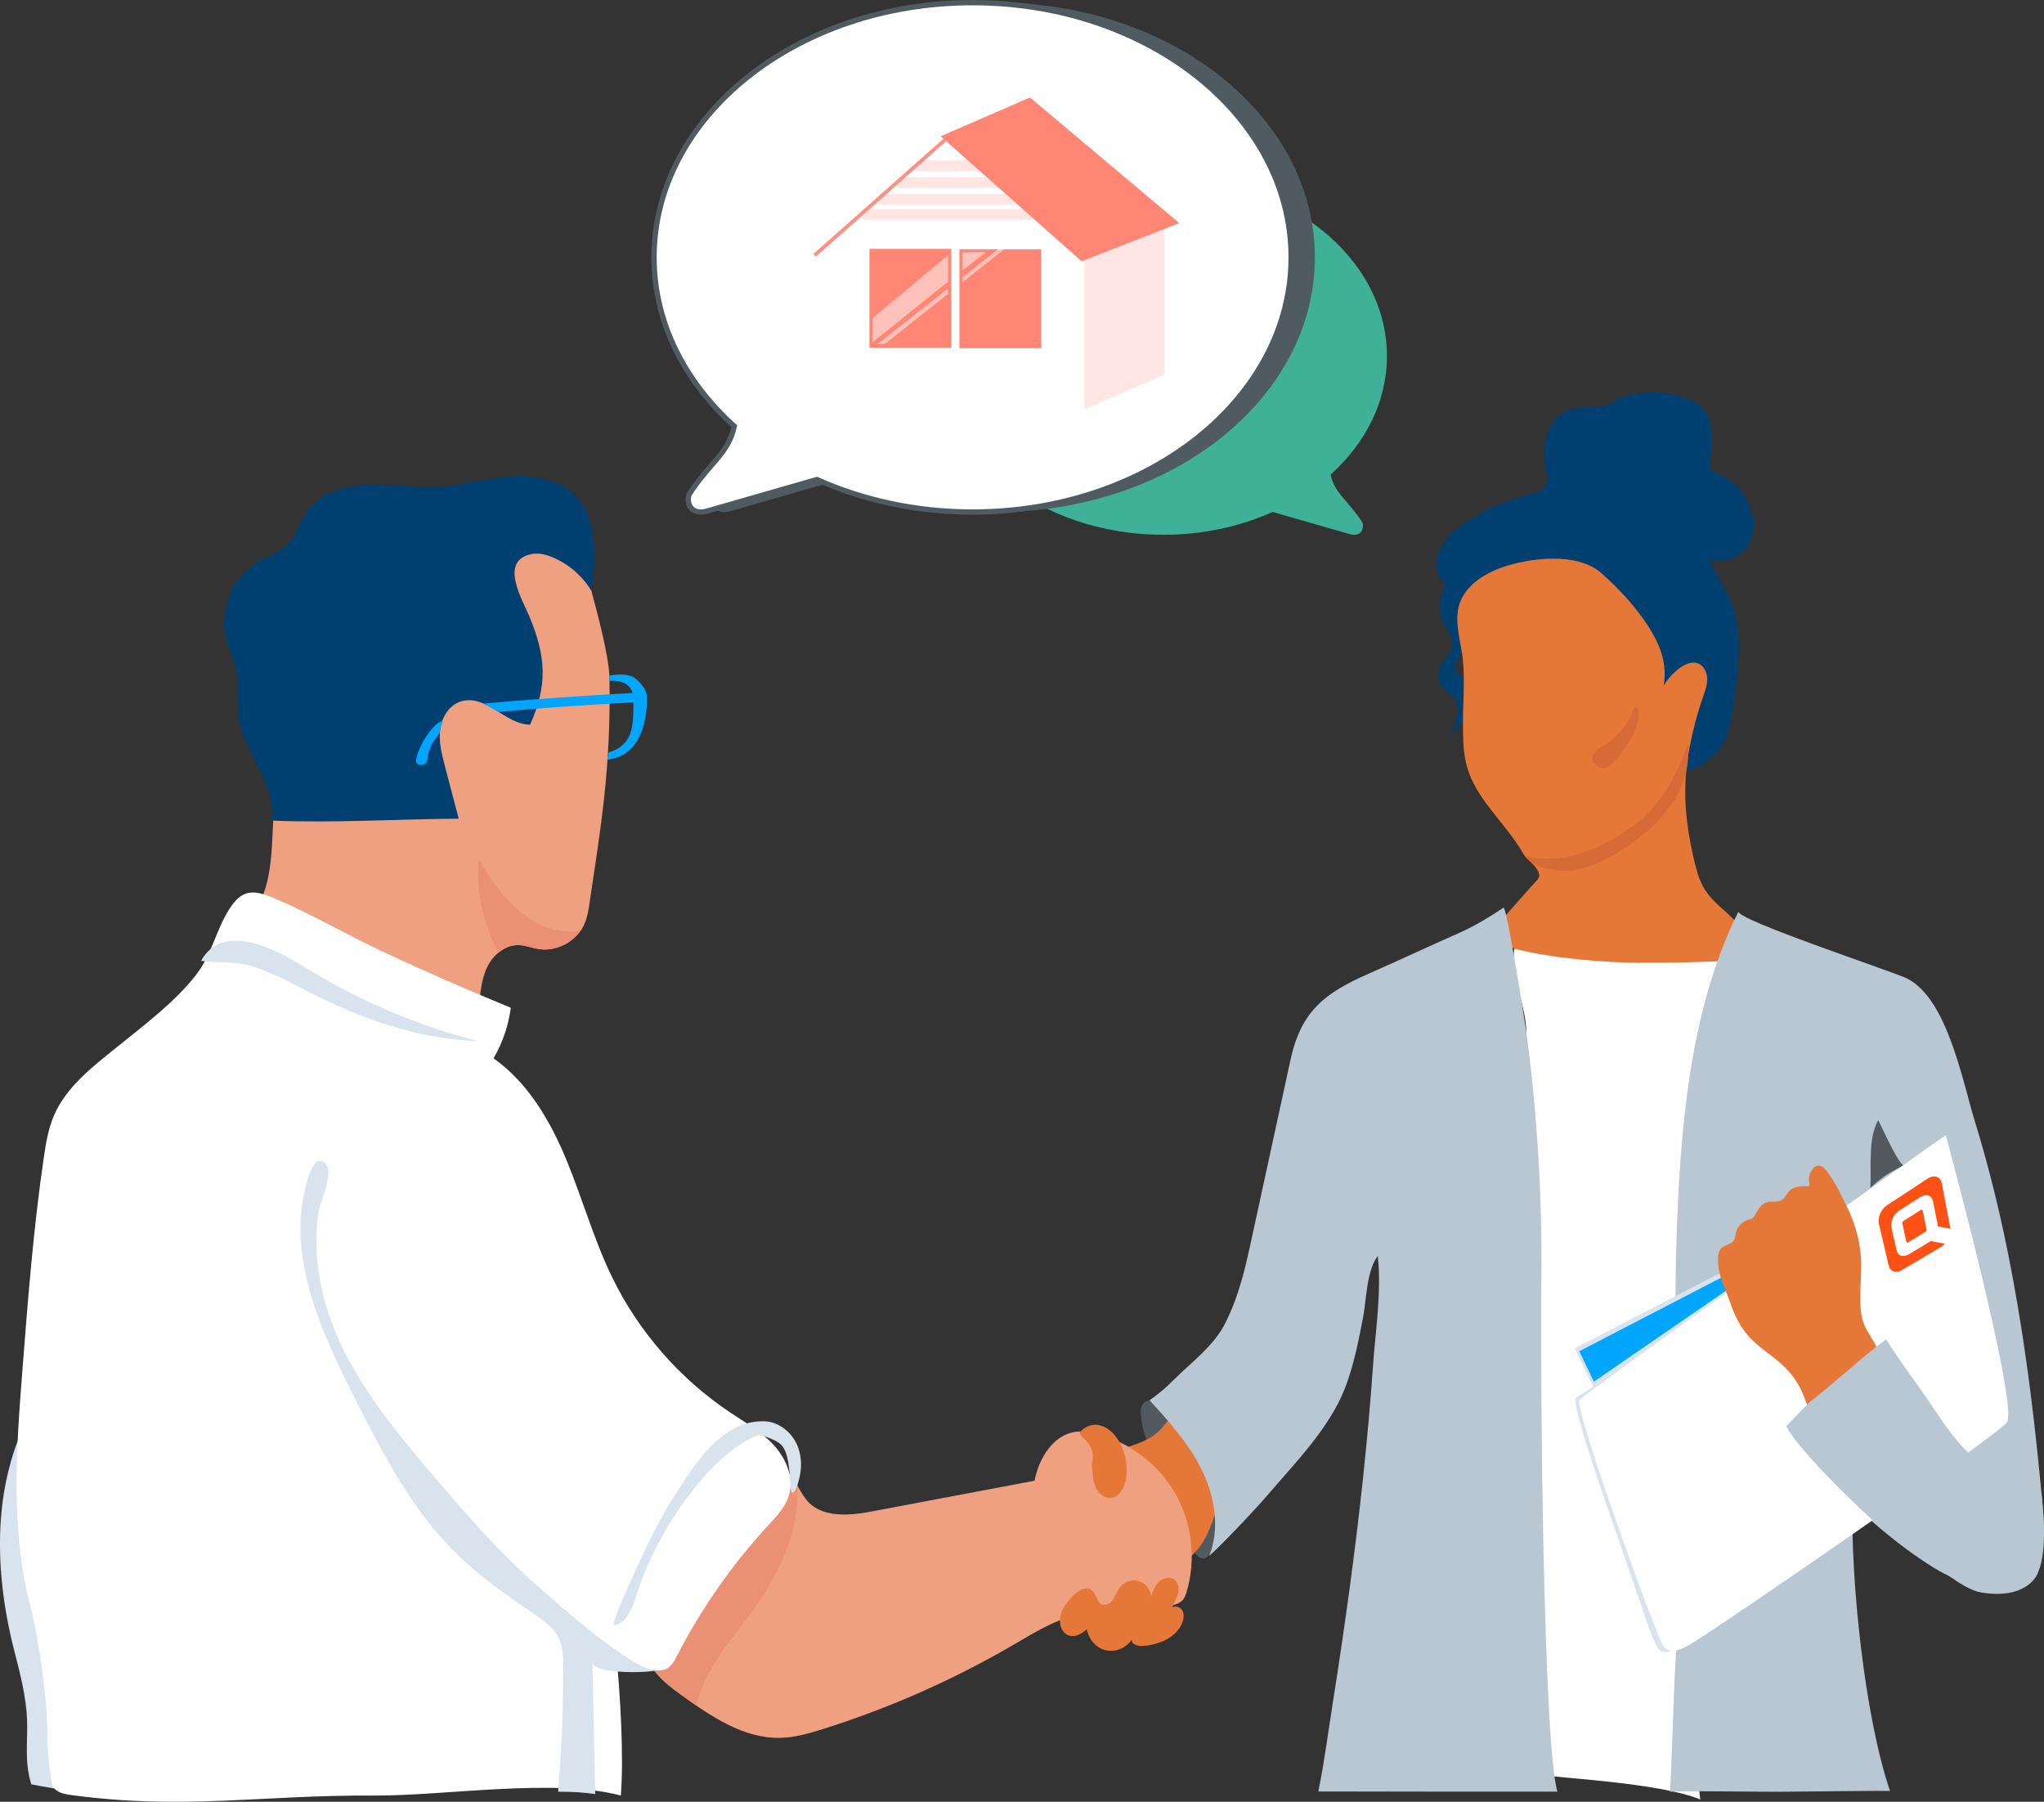 <svg xmlns="http://www.w3.org/2000/svg" id="Layer_2" viewBox="0 0 385.15 339.51"><rect x="0" y="0" width="385.15" height="339.51" fill="#333333" stroke="none"/><defs><style>.cls-1,.cls-2{fill:#ffe6e4;}.cls-3,.cls-4{fill:#fff;}.cls-5{fill:#3fb196;}.cls-4{stroke:#505a61;}.cls-4,.cls-6{stroke-miterlimit:10;}.cls-7{fill:#ea9175;}.cls-8{fill:#ff8f80;}.cls-9{fill:#e57738;}.cls-10{fill:#004071;}.cls-2{opacity:.63;}.cls-11{fill:#00a6ff;}.cls-12{fill:#efa081;}.cls-13{fill:#ff5114;}.cls-14{fill:#505a61;}.cls-6{fill:none;stroke:#ffe6e4;stroke-width:2px;}.cls-15{fill:#d8e3ee;}.cls-16{fill:#b8c7d2;}.cls-17{fill:#ff8674;}.cls-18{fill:#d66b36;}.cls-19{fill:#525a60;}</style></defs><g id="Illustration"><g><path class="cls-5" d="M219.23,33.43c23.26,0,42.11,15.07,42.11,33.67,0,8.57-4.01,16.39-10.61,22.33,.81,3.73,3.36,4.86,6.02,9.09,.32,1.62-.7,2.56-2.3,2.15-.17-.05-.35-.09-.52-.14-4.71-1.35-9.42-2.7-14.12-4.06-6.09,2.73-13.1,4.3-20.58,4.3-23.26,0-42.11-15.07-42.11-33.67,0-18.59,18.85-33.67,42.11-33.67Z"></path><path class="cls-14" d="M187.74,.5c-33.15,0-60.03,21.49-60.03,47.99,0,12.22,5.72,23.36,15.12,31.83-1.16,5.31-4.78,6.93-8.58,12.96-.46,2.31,1,3.65,3.28,3.06,.25-.06,.5-.13,.74-.2,6.71-1.92,13.42-3.85,20.13-5.78,8.68,3.89,18.68,6.12,29.33,6.12,33.15,0,60.03-21.49,60.03-47.99S220.89,.5,187.74,.5Z"></path><path class="cls-4" d="M183.27,.5c-33.15,0-60.03,21.49-60.03,47.99,0,12.22,5.72,23.36,15.12,31.83-1.16,5.31-4.78,6.93-8.58,12.96-.46,2.31,1,3.65,3.28,3.06,.25-.06,.5-.13,.74-.2,6.71-1.92,13.42-3.85,20.13-5.78,8.68,3.89,18.68,6.12,29.33,6.12,33.15,0,60.03-21.49,60.03-47.99S216.43,.5,183.27,.5Z"></path><path class="cls-19" d="M216.59,263.95c-.58,.02-1.07,.24-1.35,.77-.26,.49-.29,1.07-.27,1.63,.07,2.63,1.1,4.97,2.02,7.39,.94,2.48,1.9,4.95,2.9,7.41,.93,2.29,1.88,4.58,2.91,6.82,.42,.9,.85,1.8,1.31,2.68s.85,1.96,1.6,2.58c.27,.22,.57,.43,.92,.45,.16,0,.31-.02,.46-.08,1.15-.41,1.48-2.21,1.76-3.3,.36-1.39,.59-2.81,.75-4.24,.31-2.63,.41-5.3,.14-7.93-.23-2.32-.72-4.82-2.11-6.75-1.76-2.44-4-4.5-6.68-5.89-.91-.47-2.93-1.62-4.38-1.56Z"></path><path class="cls-9" d="M205.99,274.74c-3.24,1.36-6.06,3.45-8.49,5.96-1.31,1.35-2.7,2.64-3.84,4.15-.47,.62-1.37,1.68-1.37,2.51,0,1.28,1.92,1.68,2.98,1.35,.45-.14,.86-.4,1.31-.53,.43,1.25,.86,2.8,2.19,3.34,.66,.27,1.44,.31,1.98,.78,.72,.63,.72,1.76,1.27,2.53,.62,.87,1.79,1.11,2.85,1.26,.28,.04,.57,.08,.81,.24,.26,.18,.42,.47,.6,.73,.72,1.03,2.05,1.59,3.29,1.39,.32-.05,.65-.15,.97-.12,1.03,.09,1.46,1.18,2.24,1.7,.88,.58,2.02,.17,2.96-.18,2.45-.91,4.28-2.94,6.31-4.5,1.92-1.49,3.72-3.19,4.94-5.32,1.54-2.67,2.07-5.8,3.44-8.55,1.02-2.04,2.49-3.86,4.28-5.27,.53-.42,1.12-.85,1.28-1.51,.14-.59-.11-1.19-.39-1.73-2.13-4.13-9.24-11.1-14.05-6.84-1.73,1.54-2.64,3.52-4.73,4.73-3.31,1.92-7.32,2.4-10.83,3.87Z"></path><path class="cls-15" d="M51.52,311.11c.65-3.27,1.19-6.6,.97-9.93-.23-3.5-1.3-6.89-2.37-10.24-1.56-4.87-3.28-9.69-4.76-14.58-.96-3.17-.98-6.45-2.7-9.28-3.93-6.47-12.86-10.15-19.39-13.17-1.26-.58-2.59-1.18-3.97-1.08-1.12,.08-2.16,.6-3.11,1.2-3.38,2.12-6.05,5.21-8.26,8.53-9.58,14.39-9.38,32.42-5.19,48.69,1.04,4.05,2.21,8.59,2.36,12.77,.15,4.2-.53,7.99,.8,12.2,11.07,2.1,22.61,3.46,33.53,.69,1.76-.44,3.57-1.05,4.81-2.37,.97-1.04,1.48-2.42,1.95-3.76,2.23-6.41,4.01-12.98,5.34-19.67Z"></path><path class="cls-10" d="M274.7,99.5c3.81-2.85,8.18-4.94,12.8-6.1,1.66-.42,3.68-1.02,4.06-2.69,.16-.71-.04-1.44-.2-2.15-.5-2.23-.6-4.6,.14-6.75s2.4-4.07,4.58-4.73c1.63-.49,3.37-.26,5.06-.4,1.69-.13,3.55-.8,4.23-2.36-.34,.29-.18,.96,.26,1.06-.33,.11-.13-.51,.2-.62,3.62-1.14,7.6-1.13,11.22,.04,1.91,.61,3.84,1.66,4.73,3.45,.55,1.11,.64,2.38,.68,3.62,.06,2.26-.03,4.53-.29,6.77,2.64,.79,4.99,2.53,6.53,4.81,1.67,2.48,2.35,5.78,1.13,8.51-1.22,2.73-4.62,4.49-7.37,3.33,.26,2.36,1.85,4.32,2.96,6.43,3.1,5.91,2.31,13.02,1.43,19.63-.39,2.95-.8,5.95-2.1,8.62-1.31,2.67-4.62,4.99-7.56,5.4-.2-3.34-.64-6.49-1.99-9.56-1.95-4.46-3.92-8.94-6.65-12.97s-6.28-7.62-10.7-9.66c-2.97-1.37-6.22-1.99-9.43-2.6-2.74-.52-5.58-.99-8.28-.03-2.04,.72-3.76,2.01-5.95,.92-5.73-2.86-3.5-8.96,.52-11.98Z"></path><path class="cls-10" d="M272.4,110.23c-1.11,1.98-1.57,4.45-.69,6.54,.69,1.65,2.19,3.13,1.96,4.91-.22,1.68-1.91,2.78-2.5,4.37-.49,1.31-.1,2.91,.93,3.85,.45,.41,1,.7,1.44,1.13,1.01,.97,1.28,2.51,1.04,3.89s-.91,2.64-1.58,3.86c1.53-1.45,3.1-2.96,3.92-4.89,.82-1.94,.71-4.44-.83-5.87-.65-.6-1.55-1.03-1.85-1.87-.35-.97,.3-2.03,1.08-2.71s1.73-1.19,2.31-2.05c.91-1.35,.65-3.15,.18-4.71s-1.1-3.15-.84-4.76c.23-1.4,2.46-4.9,.35-5.86-1.86-.86-4.24,2.9-4.94,4.15Z"></path><path class="cls-9" d="M280.73,152.31c2.14,2.8,4.55,5.48,6.29,8.53,.63,1.11,1.79,1.76,2.48,2.79,1.13,1.69,.3,1.97-1.04,3.48-2.27,2.56-4.53,5.13-6.79,7.7-.19,.21-.39,.46-.4,.74-.02,.94,4.6,3.58,5.68,4.12,3.09,1.53,7.21,1.88,10.59,2.42,7.87,1.25,15.89,1.57,23.84,.96,2.99-.23,6.59-1.08,7.46-3.95,.86-2.85-1.63-5.53-3.88-7.48-4.01-3.47-4.76-5.2-5.9-10.24-1.35-6-1.96-11.66-1.13-17.78,.53-3.9,1.53-8,2.78-11.72,.42-1.26,.98-2.52,.99-3.85s-.71-2.79-2-3.11c-.68-.17-1.39,0-2.03,.27-1.65,.72-3.22,2.46-4.18,3.97,.93-5.25-1.71-9.82-4.91-13.96-2.04-2.64-4.35-4.99-6.83-7.2-4.51-4.01-13.45-2.93-18.79-1.06-3.68,1.29-7.37,3.83-8.16,7.65-.67,3.23,.55,6.61,.86,9.8,.38,3.88,0,7.99,.01,11.89,0,2.77,.01,5.58,.77,8.25,.82,2.89,2.45,5.37,4.28,7.77Z"></path><path class="cls-3" d="M309.1,181.42c5.21,.06,10.43-.13,15.62-.32-1.31,.05-1.05,4.53-1.15,5.29-.3,2.24-.87,4.55-1.46,6.73-1.65,6.09-3.38,11.87-4.09,18.17-.54,4.77-.64,9.57-.73,14.37-.66,33.96-1.04,79.7,3.09,113.42-7.6-3.23-28.22-4.11-28.62-4.56-.45-.5-2.87,1.12-2.8,.45,1.85-16.03,.92-41.18-.99-57.2-1.24-10.39-.92-20.89-.69-31.35,.23-11.48,.38-22.96,.4-34.44,0-5.8-.01-11.59-.07-17.39-.05-5.24-3.02-10.65-2.28-15.82,7.11,1.79,16.42,2.58,23.77,2.67Z"></path><path class="cls-18" d="M308.21,155.27c-1.88,1.54-5.39,3.54-7.63,4.48-4.67,1.96-8.15,2.58-13.12,1.63,1.17,2,5.82,3.08,9.16,2.56,3.34-.52,6.41-2.13,9.25-3.97,3.45-2.24,6.71-4.92,9.03-8.32,1.75-2.56,3.01-5.65,3.17-8.77,.11-2.17,.31-3.67-.48-1.52-2.23,6.09-4.96,10.31-9.38,13.92Z"></path><path class="cls-18" d="M302.23,144.74c1.01-.11,1.78-.97,2.43-1.78,1.96-2.44,3.94-5.13,4.12-8.26,.04-.64-.09-1.16-.6-1.51-.33,.27-.43,.6-.58,1-.75,2.03-2.13,3.59-3.66,5.07-1.08,1.05-3.98,1.97-3.83,3.71,.08,.99,1.05,1.82,2.04,1.76,.03,0,.06,0,.09,0Z"></path><path class="cls-16" d="M234.91,237.56c.33-1.38,.63-2.75,.93-4.13,2.44-11.23,4.88-22.47,7.32-33.7,2.01-9.24,6.43-12.61,14.83-16.3,5.75-2.53,11.36-5.17,17.05-7.68,2.87-1.27,5.62-2.95,8.26-4.71,.61-.41,4.03,21.49,4.31,23.53,2.62,19.35,2.94,36.46,2.83,45.81-.24,18.93,.34,88.46,3.03,97.22-14.98,0-32.12,0-45.06-.04,1.13-5.52,1.84-11.08,2.72-16.65,2.21-14.01,4.17-28.06,5.68-42.16,.75-7.06,1.4-14.13,1.89-21.22,.47-6.7,1.66-14.23,.91-20.87-2.12,2.81-2.12,8.18-2.77,11.58-.87,4.51-1.75,9.05-3.41,13.33-2.91,7.49-9.26,13.93-14.43,19.97-3.01,3.52-9.53,10.27-11.14,11.63,2.03-5.15,1.07-11.1-1.35-16.07-2.42-4.98-6.17-9.17-9.91-13.25,3.35-2.41,3.26-2.69,6.27-5.48,3-2.78,6.12-5.35,8.01-9.06,1.88-3.7,3.07-7.71,4.04-11.75Z"></path><path class="cls-12" d="M111.44,111.33c1.09,4.12,3.32,12.22,3.4,16.48,.3,17.29-1.69,28.31-3.75,42.33-.19,1.3-.4,2.62-.91,3.84-1.39,3.3-5.18,5.41-8.72,4.84-1.29-.21-2.53-.73-3.84-.74-2.49-.03-4.68,1.85-5.78,4.08-1.1,2.23-1.33,4.77-1.55,7.25-15.39-2.96-30.38-8-44.44-14.92,3.31-3.09,4.66-7.75,5.16-12.25s.28-9.08,1.11-13.53c.92-4.94,3.09-9.55,5.49-13.96,3.22-5.91,6.9-11.58,10.98-16.94,2.9-3.79,6.06-7.49,10.07-10.07,5.44-3.5,13.47-4.04,19.86-4.4,7.81-.44,10.95,.59,12.9,7.99Z"></path><path class="cls-7" d="M107.99,175.49c-8.37,.17-13.73-6.64-17.75-13.59-.64,6,.89,12.21,3.65,17.65,1.06-.9,2.35-1.49,3.74-1.47,1.31,.01,2.55,.53,3.84,.74,3.17,.51,6.54-1.13,8.2-3.85-.44,.31-.99,.52-1.67,.53Z"></path><path class="cls-12" d="M156.52,285.16c2.91,.54,5.9,0,8.81-.56l29.6-5.59c.83-4.22,3.52-8.68,7.79-9.22,1.26-.16,2.55,.04,3.78,.35,6.22,1.53,11.75,5.69,14.94,11.25,3.19,5.56,3.98,12.44,2.15,18.58-.17,.57-.37,1.15-.78,1.58-.44,.47-1.07,.7-1.69,.89-6.03,1.82-12.63,.45-18.73,2-4.06,1.03-7.68,3.31-11.31,5.42-11.36,6.63-23.46,11.99-36,15.94-2.61,.82-5.27,1.59-8.01,1.66-6.98,.18-13.19-4.1-18.85-8.2-3.1-2.25-6.51-5.04-6.62-8.87-.05-1.81,.67-3.54,1.45-5.18,5.59-11.74,14.73-20.9,25.83-27.51,2.34,3.31,2.72,6.53,7.63,7.45Z"></path><path class="cls-7" d="M139.89,306.1c5.7-7.43,10.44-15.42,10.37-25.07,0-.32,.05-.6,.12-.87-.44-.79-.91-1.61-1.5-2.45-11.09,6.61-20.23,15.76-25.83,27.51-.78,1.63-1.5,3.37-1.45,5.18,.12,3.83,3.52,6.62,6.62,8.87,.96,.7,1.94,1.4,2.93,2.08,1.45-5.73,4.96-10.36,8.72-15.25Z"></path><path class="cls-16" d="M360.81,185.29c-.49-.37-1.01-.69-1.55-.95-2.74-1.33-32.4-11.13-31.66-12.61-9.4,18.66-11.09,42.19-11.73,62.76-.63,20.24,1.2,40.49,.7,60.73-.15,6.19-.52,12.37-.89,18.55-.33,5.57-.66,18.27-.99,23.83,8.01-.2,15.44,.09,23.03,0,1.28-.02,18.39-.19,18.41-.14-4.8-14.12-7.38-39.49-7.08-54.4,4.46,4.89,13.86,11.98,18.15,13.86,3.26,1.43,2.23-.74,5.85-.12,3.41,.59,7.32,.36,9.73-2.13,2.62-2.71,2.47-6.97,2.13-10.72-.98-10.89-2.18-21.77-3.85-32.58-2.08-13.47-4.87-26.85-8.88-39.88-2.22-7.21-4.86-21.28-11.38-26.2Z"></path><polygon class="cls-15" points="300.65 262.22 296.72 254.07 342.32 230.43 300.65 262.22"></polygon><polygon class="cls-11" points="300.81 261.33 297.58 254.61 343.18 230.97 300.81 261.33"></polygon><path class="cls-19" d="M352.44,223.82c1.86-1.79,4.04-3.23,6.41-4.24-.94,.4-4.5-7.84-4.95-8.5-1.94,3.43-1.26,8.9-1.46,12.74Z"></path><path class="cls-10" d="M111.68,109.32c.65-5.87,.61-12.26-3.57-16.23-3.2-3.03-8-3.68-12.39-3.28-4.39,.4-8.67,1.69-13.07,1.92-4.45,.24-8.9-.61-13.35-.42-4.45,.19-9.21,1.7-11.67,5.41-1.16,1.75-1.72,3.88-3.1,5.46-1.72,1.96-4.38,2.75-6.57,4.17-4.25,2.74-6.28,8.21-5.55,13.12,.36,2.4,1.69,4.4,2.1,6.73,.62,3.54-.2,7.16,.8,10.74,1.7,6.08,6.6,11.02,5.89,17.68,11.63,.49,23.46-.27,35.23-.36l-2.6-9.91c-.6-2.28-1.2-4.63-.88-6.97s1.8-4.67,4.08-5.27c4.71-1.23,8.21,4.42,12.86,4.43,3.24-7.32,3.1-12.61-.14-20.38-1.29-3.1-5.83-10.57,.47-11.77,1.31-.25,2.67,.11,3.9,.62,3.02,1.26,5.61,3.5,7.31,6.3,.09-.66,.17-1.33,.25-2Z"></path><path class="cls-3" d="M96.25,189.9c-.44,3.35-1.55,6.6-3.25,9.52,6.47,4.57,10.65,11.72,13.69,19.04,3.04,7.32,5.16,15.01,8.62,22.14,4.98,10.27,12.74,19.17,22.23,25.52,2.87,1.92,5.93,3.64,8.26,6.18s3.85,6.16,2.86,9.46c-.67,2.23-2.36,3.99-3.94,5.7-6.76,7.34-12.53,15.58-17.1,24.45-.52,1.02-1.11,2.12-2.16,2.59-.6,.27-1.29,.29-1.95,.25-2.71-.16-5.35-1.24-7.39-3.03,.74,7.36,1.45,19.24,.86,26.61-12.42-3.32-33.43,.08-46.29,0-21.53-.13-35.87,2.77-57.21-.08-1.24-.17-2.62-.41-3.37-1.42-.7-.94-1.25-8.18-1.21-9.36,.19-6.53-1.61-18.71-3.24-25.04-3.71-14.4-2.58-29.54-1.43-44.36,1.04-13.36,2.08-26.74,4.03-40,.39-2.64,.82-5.3,1.86-7.76,2.34-5.55,7.41-9.37,12.09-13.15,5.02-4.06,10.73-8.33,14.72-13.45,2.9-3.72,3.74-8.32,6.17-12.24s4.55-3.9,8.52-2.24c6.97,2.92,13.64,6.89,20.51,10.09,7.96,3.72,16.01,7.24,24.13,10.58Z"></path><path class="cls-15" d="M60.71,243.25c.76,3.25,1.87,6.42,3.23,9.42,4.53,9.94,11.71,18.38,18.8,26.68,6.18,7.23,12.09,13.92,19.2,20.09,2.49,2.16,19.21,17.21,22.43,15.07-1.22,.85-12.7,.99-12.75-1.31l.54,24.85c-2.32-.32-4.66-.47-7-.43,.6-6.84,.91-13.71,.93-20.58,.02-6.8,.53-8.81-5.01-12.61-5.29-3.63-10.61-7.28-15.18-11.78-8.21-8.08-13.64-18.49-18.83-28.77-6.08-12.06-13.05-26.38-9.47-40.24,.32-1.24,1.33-5.79,3.33-4.73,2.43,1.27-.56,7.45-.86,9.2-.84,5.02-.51,10.18,.64,15.15Z"></path><polygon class="cls-15" points="300.81 261.33 300.35 260.36 343.18 230.97 300.81 261.33"></polygon><path class="cls-15" d="M300.74,261.1c-1.18,.57-3.89,2.26-3.91,2.43-.24,2.74,6.05,20.49,8.08,26.38l5.61,16.32c.53,1.54,1.02,2.94,1.91,4.33,.12,.19,.25,.38,.44,.51,.31,.21,.71,.21,1.08,.2,1.28-.03,1.29-.31,1.2-1.36l-.17-2.02-.53-6.27-1.44-16.96-1.21-14.29-.26-3.01-3.77-2.12-3.22-1.81c-1.07-.6-1.75-1.3-3.05-1.21-.19,.01-.59-1.21-.76-1.13Z"></path><path class="cls-3" d="M366.66,213.92c-.81,.27-67.94,48.53-69.02,49.88s11.86,36.94,13.75,41.52c1.89,4.58,1.89,7.55,7.01,4.58,5.12-2.97,57.31-38.93,59.73-41.82,2.43-2.88-11.48-54.16-11.48-54.16Z"></path><polygon class="cls-15" points="300.61 261.33 300.35 260.36 342.97 230.97 300.61 261.33"></polygon><path class="cls-9" d="M350.64,236.74c-.25-3.5-1.32-6.84-2.92-9.96-.86-1.68-1.63-3.4-2.7-4.97-.44-.64-1.15-1.84-1.94-2.11-1.21-.42-2.21,1.28-2.23,2.39-.01,.47,.1,.94,.08,1.41-1.32,.01-2.93-.09-3.87,1.01-.47,.54-.75,1.27-1.37,1.63-.82,.48-1.89,.12-2.8,.4-1.02,.31-1.62,1.34-2.11,2.29-.13,.25-.26,.52-.49,.69-.25,.19-.58,.24-.88,.33-1.2,.36-2.16,1.43-2.37,2.67-.06,.32-.07,.66-.2,.96-.42,.95-1.59,1.01-2.32,1.58-.83,.65-.81,1.85-.78,2.87,.07,2.61,1.41,5,2.24,7.42,.79,2.3,1.83,4.54,3.45,6.38,2.03,2.31,4.83,3.82,7,6.01,1.61,1.62,2.85,3.6,3.62,5.75,.23,.63,.45,1.34,1.02,1.69,.51,.32,1.16,.28,1.76,.19,4.59-.69,13.48-5.19,10.98-11.12-.9-2.13-2.48-3.62-2.96-6-.75-3.75,.08-7.71-.19-11.5Z"></path><path class="cls-16" d="M384.92,283.96c-.09-.95-.18-1.91-.27-2.86-3.21-1.58-6.44-3.12-9.75-4.48-.39-.07-.77-.22-1.14-.46-.25-.1-.49-.2-.74-.3-.97-.37-1.55-1.07-1.83-1.86-3.1-2.84-5.24-6.28-7.61-9.77-3.25-4.79-5.69-7.83-8.18-11.86-4.28,3.07-10.26,8.7-14.48,11.85,.03,.07-4.33,4.44-4.3,4.51,2.05,4.74,20.6,22.65,24.89,24.53,3.26,1.43,8.12,6.17,11.75,6.8,3.41,.59,7.32,.36,9.73-2.13,2.62-2.71,2.27-10.21,1.93-13.96Z"></path><path class="cls-9" d="M206.17,279.45c-.23-.88-.25-1.77-.36-2.66-.1-.88,.09-1.59,.11-2.47,.02-.85-.33-1.67-.84-2.36-.39-.53-.91-.91-1.33-1.4-.45-.54-.35-.66,.21-1.16,.79-.71,1.94-1.07,3-.89,1.85,.32,3.28,1.84,4.14,3.51,1.01,1.99,1.4,4.28,1.1,6.49-.24,1.74-1.3,3.72-3.05,3.75-1.47,.03-2.6-1.39-2.98-2.81Z"></path><path class="cls-9" d="M208.5,302.34c1.39-.32,1.68-2.15,2.55-3.28,.8-1.05,2.28-1.52,3.54-1.14,1.26,.38,2.22,1.6,2.3,2.92,.36-1.02,.75-2.08,1.54-2.82s2.12-1.02,2.95-.32c.72,.6,.8,1.7,.56,2.61s-.75,1.72-1.04,2.61c.62-.45,1.57-.07,1.92,.61s.24,1.51-.04,2.22c-1.14,2.92-4.58,4.27-7.72,4.41-.91,.04-2.19-.61-1.71-1.37-.97,1.68-3.09,2.6-4.98,2.17-1.9-.43-3.21-2.11-3.6-3.95-3.77,3.42-6.41-.7-4.27-4.23,.74-1.22,2.84-3.72,4.48-3.48,1.96,.28,1.3,3.56,3.52,3.05Z"></path><path class="cls-15" d="M57.72,182.42c9.98,6.16,20.89,10.81,32.25,13.74-11.18-.33-21.98-4.24-31.94-9.33-3.51-1.79-7.05-3.74-10.86-4.85-3.14-.91-6.31-.47-9.28-.94,4.27-7.71,14.78-1.75,19.83,1.38Z"></path><path class="cls-11" d="M114.4,143.15l.29-1.35c4.67-1.51,4.67-4.87,4.67-9.95,0-1.17-.34-2.06-1.02-2.66-1.3-1.15-3.42-.89-3.44-.89l-.12-.98c.1-.01,3.47-.8,5.1,.64,.9,.79,2.04,2.02,2.04,3.48,0,5.12-1.56,11.09-7.52,11.71Z"></path><path class="cls-11" d="M93.93,134.14l-2.8-1.56c12.79-1.2,28.61-2.03,28.75-2.04v1.8c-.14,0-13.19,.6-25.95,1.8Z"></path><path class="cls-11" d="M79.46,144.11h-.06c-.28,0-.58-.03-.78-.23-.29-.28-.23-.75-.13-1.13,.38-1.44,1.06-2.82,1.89-4.05,1.93-2.87,2.75-2.69,3.02-2.87,.05,.15-.35,1.13-.39,1.29-.05,.24-.09,.49-.12,.74-.05,.5-1.01,1.46-1.28,1.95-.47,.84-.86,1.74-1.01,2.7-.04,.3-.06,.61-.16,.9s-.3,.56-.59,.66c-.13,.04-.27,.05-.41,.05Z"></path><path class="cls-15" d="M127.27,281.54c-3.81,5.9-6.66,12.36-9.49,18.79-.85,1.93-1.71,3.88-2.24,5.92,2.41-.22,3.53-3.02,4.27-5.33,2.08-6.51,5.24-12.67,9.28-18.19,3.27-4.47,7.28-9.01,12.19-11.62,.54-.29,1.1-.58,1.72-.62,.61-.04,1.21,.19,1.78,.41,1.09,.42,2.27,.91,2.87,1.92,1.18,1.99,1.13,5.61,1.37,7.86,.02,.18,.06,.4,.22,.49,.28,.15,.56-.19,.68-.48,1.09-2.55,1.41-5.52,.41-8.1-1-2.59-3.47-4.67-6.24-4.77-8.01-.3-13.03,7.89-16.8,13.73Z"></path><g><path class="cls-13" d="M362.83,232.09l-3.3,2.02c-.14,.08-.27,.03-.31-.11l-.77-3.49c-.03-.15,.05-.34,.19-.43l3.33-2.11c.14-.09,.28-.04,.31,.11l.74,3.58c.03,.15-.06,.34-.2,.43Z"></path><path class="cls-13" d="M363.78,233.84s0,.04-.29,.22l-3.77,2.27s-1.91,1.15-2.38-.88c-.84-3.62-.91-3.98-.91-3.98,0,0-.47-2.12,1.48-3.39,1.98-1.29,3.86-2.48,3.86-2.48,0,0,2.05-1.32,2.5,.9,.41,2.06,.83,4.19,.83,4.19,0,0,.06,.29,.02,.36-.04,.07,2.4,.47,2.4,.47,0-.03,0-.06-.02-.09l-1.6-8.42c-.25-1.31-1.44-1.74-2.65-.94l-7.71,5.06c-1.12,.73-1.78,2.31-1.49,3.52l1.83,7.8c.27,1.14,1.35,1.54,2.44,.9l7.48-4.43c.25-.15,.49-.34,.7-.56l-2.72-.52Z"></path></g><g><polygon class="cls-1" points="219.43 70.58 204.3 77.14 204.3 48.46 219.43 41.9 219.43 70.58"></polygon><rect class="cls-3" x="154.18" y="41.9" width="50.12" height="34.05"></rect><line class="cls-6" x1="172.78" y1="31.22" x2="186.81" y2="31.22"></line><line class="cls-6" x1="169.15" y1="34.39" x2="190.29" y2="34.39"></line><line class="cls-6" x1="165.51" y1="37.56" x2="193.97" y2="37.56"></line><line class="cls-6" x1="162.44" y1="40.42" x2="196.95" y2="40.42"></line><polygon class="cls-17" points="222.21 42.04 203.8 49.23 177.25 25.67 194.09 18.37 222.21 42.04"></polygon><rect class="cls-8" x="165.47" y="20.75" width=".68" height="32.91" transform="translate(83.72 -111.59) rotate(48.47)"></rect><rect class="cls-17" x="163.83" y="46.9" width="15.41" height="18.64"></rect><polygon class="cls-2" points="178.66 48.06 164.38 59.99 164.38 64.53 178.66 53.08 178.66 48.06"></polygon><rect class="cls-17" x="180.78" y="46.97" width="15.41" height="18.64"></rect><polygon class="cls-2" points="181.33 47.54 181.33 51 185.75 47.5 181.33 47.54"></polygon><g><polygon class="cls-2" points="181.33 53.23 189.2 46.97 188.16 46.9 181.33 52.26 181.33 53.23"></polygon><polygon class="cls-2" points="178.66 54.35 165.36 64.8 166.76 64.8 178.66 55.35 178.66 54.35"></polygon></g></g></g></g></svg>